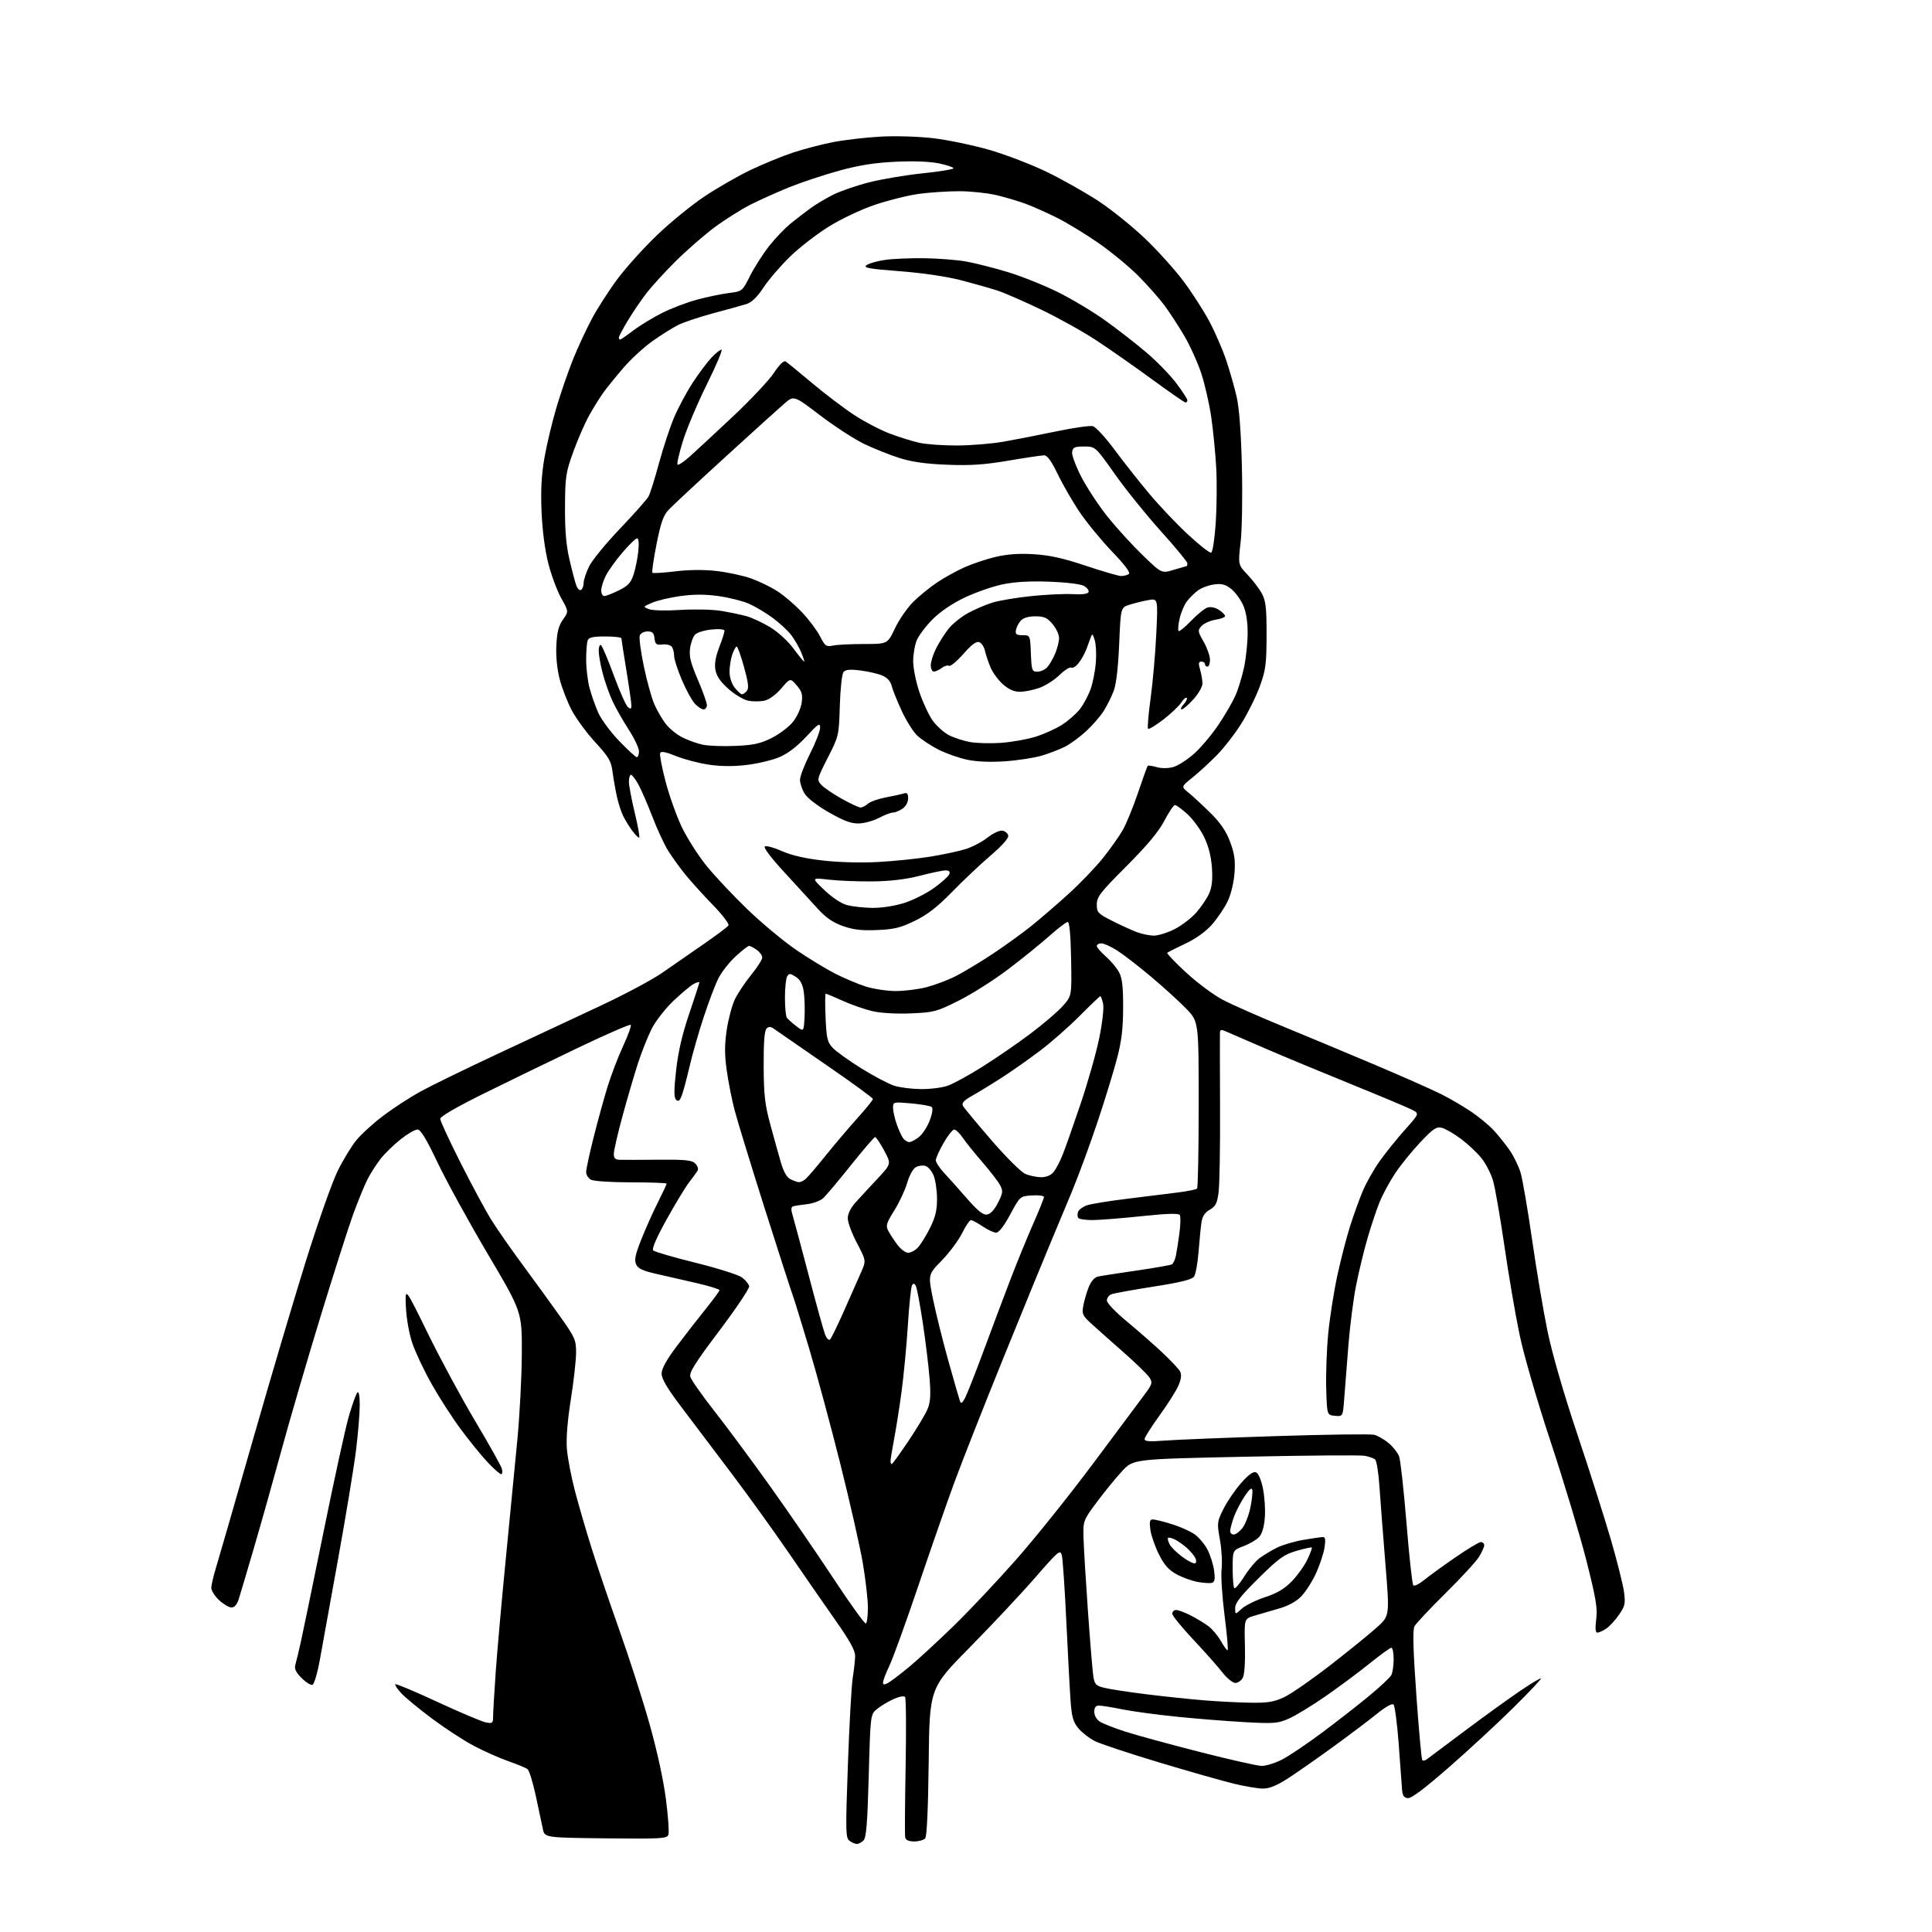 <?xml version="1.0" encoding="UTF-8" standalone="no"?>
<svg 
  version="1.1" 
  xmlns="http://www.w3.org/2000/svg" 
  xmlns:xlink="http://www.w3.org/1999/xlink" 
  xmlns:svg="http://www.w3.org/2000/svg"
  xmlns:rdf="http://www.w3.org/1999/02/22-rdf-syntax-ns#"
  xmlns:cc="http://creativecommons.org/ns#"
  xmlns:dc="http://purl.org/dc/elements/1.1/"
  viewBox="0 0 768 768"
  width="768"
  height="768"
>
<style>svg {background-color: white; }</style>"
<path stroke="none" fill="black" fill-rule="evenodd" d="M340.62,733.00C339.94,733.00 338.62,732.44 337.70,731.75C336.14,730.60 336.09,728.25 337.05,701.50C337.62,685.55 338.48,670.02 338.97,667.00C339.45,663.98 339.89,660.11 339.93,658.42C339.98,656.12 337.97,652.45 331.98,643.92C327.57,637.64 319.18,625.52 313.34,617.00C307.49,608.48 297.28,594.30 290.64,585.50C283.99,576.70 275.06,564.87 270.78,559.22C265.25,551.91 263.00,548.10 263.00,546.05C263.00,544.10 264.88,540.66 268.87,535.34C272.11,531.03 277.28,524.36 280.37,520.53C283.47,516.69 286.00,513.24 286.00,512.86C286.00,512.48 282.06,511.25 277.25,510.13C272.44,509.01 265.21,507.36 261.19,506.45C255.53,505.18 253.64,504.31 252.87,502.61C252.08,500.88 252.53,498.72 254.93,492.68C256.62,488.43 259.57,481.83 261.50,478.00C263.42,474.18 265.00,470.81 265.00,470.52C265.00,470.24 258.67,470.00 250.93,470.00C243.15,470.00 236.00,469.54 234.93,468.96C233.87,468.40 233.00,467.02 233.00,465.91C233.00,464.79 234.35,458.52 236.01,451.97C237.66,445.41 240.17,436.33 241.58,431.77C242.99,427.22 245.76,420.01 247.73,415.74C249.71,411.48 251.05,407.72 250.72,407.39C250.39,407.06 240.98,411.16 229.81,416.50C218.64,421.84 201.74,430.05 192.25,434.74C181.49,440.06 175.00,443.83 175.00,444.76C175.00,445.58 178.67,453.50 183.15,462.37C187.63,471.24 193.13,481.43 195.36,485.00C197.59,488.57 203.24,496.68 207.91,503.00C212.58,509.32 219.23,518.50 222.70,523.38C228.57,531.66 229.00,532.63 229.00,537.70C229.00,540.69 228.06,549.07 226.91,556.32C225.57,564.80 225.01,571.82 225.35,576.00C225.65,579.58 227.06,587.00 228.50,592.50C229.93,598.00 232.95,608.35 235.19,615.50C237.44,622.65 242.40,637.27 246.21,648.00C250.03,658.73 255.38,675.35 258.10,684.95C261.12,695.62 263.69,707.32 264.69,715.04C265.60,721.99 266.05,728.43 265.69,729.36C265.11,730.88 262.73,731.01 240.77,730.77C216.50,730.50 216.50,730.50 215.78,727.00C215.39,725.08 214.13,719.15 212.98,713.83C211.83,708.51 210.35,703.75 209.70,703.25C209.04,702.75 205.57,701.32 202.00,700.07C198.43,698.82 192.22,696.05 188.21,693.92C184.20,691.79 176.78,686.94 171.71,683.16C166.65,679.37 161.18,674.86 159.57,673.15C157.96,671.43 156.87,669.79 157.15,669.52C157.43,669.24 164.97,672.40 173.90,676.55C182.84,680.69 191.47,684.34 193.08,684.67C195.76,685.20 196.00,685.02 196.01,682.38C196.02,680.79 196.47,672.98 197.03,665.00C197.58,657.02 199.36,637.00 200.98,620.50C202.59,604.00 204.69,582.40 205.64,572.50C206.59,562.60 207.40,547.08 207.43,538.00C207.50,521.50 207.50,521.50 193.91,498.50C186.43,485.85 177.47,469.54 174.00,462.25C169.44,452.67 167.21,449.00 165.94,449.00C164.97,449.00 161.97,450.75 159.27,452.88C156.56,455.02 152.98,458.51 151.31,460.63C149.64,462.76 147.26,466.48 146.03,468.90C144.81,471.33 142.24,477.63 140.32,482.90C138.41,488.18 132.60,506.40 127.40,523.38C122.21,540.36 115.28,564.06 112.01,576.04C108.74,588.02 103.78,605.63 100.99,615.16C98.20,624.70 95.45,633.96 94.88,635.75C94.21,637.84 93.20,639.00 92.03,639.00C91.03,639.00 88.81,637.69 87.11,636.10C85.40,634.50 84.00,632.30 84.00,631.20C84.00,630.11 84.88,626.35 85.95,622.86C87.02,619.36 93.57,596.70 100.49,572.50C107.42,548.30 116.95,516.12 121.68,501.00C126.41,485.88 132.04,469.92 134.19,465.55C136.33,461.17 139.70,455.63 141.67,453.23C143.64,450.83 148.47,446.44 152.40,443.48C156.34,440.51 162.92,436.23 167.03,433.96C171.14,431.69 185.07,424.89 198.00,418.85C210.93,412.81 229.30,404.21 238.83,399.75C248.37,395.29 259.39,389.39 263.33,386.64C267.28,383.89 274.64,378.78 279.71,375.29C284.77,371.80 289.22,368.46 289.58,367.87C289.95,367.28 287.12,363.58 283.30,359.65C279.47,355.72 274.53,350.25 272.32,347.50C270.10,344.75 267.07,340.54 265.57,338.14C264.07,335.75 261.26,329.67 259.32,324.64C257.39,319.61 254.87,313.81 253.72,311.75C252.57,309.69 251.26,308.00 250.82,308.00C250.37,308.00 250.00,309.24 250.00,310.75C250.00,312.26 251.07,317.89 252.36,323.25C253.66,328.61 254.42,333.00 254.05,333.00C253.68,333.00 252.46,331.76 251.34,330.25C250.22,328.74 248.63,326.15 247.79,324.50C246.95,322.85 245.78,319.25 245.19,316.50C244.60,313.75 243.83,309.33 243.48,306.68C242.95,302.55 241.96,300.87 236.66,295.10C233.25,291.39 229.05,285.68 227.32,282.42C225.58,279.17 223.41,273.57 222.49,270.00C221.43,265.91 220.94,260.90 221.16,256.50C221.43,251.20 222.07,248.71 223.79,246.29C226.07,243.09 226.07,243.09 223.10,237.80C221.47,234.88 219.16,228.68 217.97,224.00C216.62,218.73 215.60,210.93 215.28,203.50C214.91,194.82 215.23,188.87 216.42,182.00C217.33,176.78 219.48,167.78 221.19,162.00C222.91,156.22 225.85,147.68 227.73,143.00C229.60,138.32 233.00,131.00 235.28,126.73C237.55,122.45 242.21,115.22 245.63,110.67C249.05,106.11 256.11,98.31 261.33,93.32C266.54,88.34 274.96,81.48 280.05,78.08C285.13,74.68 293.38,69.95 298.39,67.56C303.40,65.17 310.99,62.06 315.25,60.65C319.51,59.24 326.71,57.36 331.25,56.48C335.79,55.61 344.23,54.63 350.00,54.31C355.98,53.98 365.00,54.25 370.95,54.94C376.69,55.61 386.76,57.70 393.31,59.59C399.87,61.48 410.24,65.47 416.36,68.46C422.49,71.45 431.66,76.64 436.74,79.98C441.82,83.33 450.06,89.96 455.05,94.71C460.04,99.46 466.93,107.09 470.36,111.65C473.79,116.22 478.45,123.45 480.72,127.73C483.00,132.00 486.02,138.95 487.43,143.18C488.84,147.40 490.71,153.92 491.57,157.68C492.61,162.16 493.33,171.72 493.67,185.50C493.96,197.25 493.74,210.46 493.17,215.50C492.14,224.50 492.14,224.50 495.96,228.50C498.06,230.70 500.62,234.07 501.64,236.00C503.18,238.90 503.50,241.72 503.48,252.50C503.45,263.99 503.15,266.34 500.82,272.76C499.38,276.76 496.10,283.37 493.55,287.47C491.00,291.56 486.57,297.29 483.71,300.20C480.84,303.12 476.48,307.12 474.00,309.10C469.50,312.71 469.50,312.71 472.46,315.10C474.09,316.42 477.97,320.01 481.07,323.07C485.13,327.07 487.35,330.31 488.96,334.57C490.72,339.23 491.10,341.90 490.74,347.00C490.47,350.78 489.34,355.47 488.04,358.22C486.82,360.81 484.02,364.96 481.84,367.45C479.29,370.34 475.46,373.10 471.18,375.12C467.51,376.85 464.27,378.49 464.00,378.75C463.73,379.00 467.10,382.54 471.50,386.60C475.90,390.66 482.43,395.52 486.00,397.40C489.57,399.28 500.15,403.96 509.50,407.81C518.85,411.65 535.51,418.61 546.52,423.27C557.53,427.92 569.45,433.21 573.02,435.01C576.58,436.80 581.98,439.97 585.00,442.04C588.02,444.11 591.91,447.31 593.62,449.15C595.34,450.99 598.16,454.49 599.88,456.91C601.61,459.34 603.67,463.52 604.47,466.20C605.26,468.88 607.31,480.84 609.03,492.78C610.74,504.73 613.49,521.02 615.13,529.00C616.99,538.04 621.47,553.56 627.04,570.22C631.96,584.91 637.98,603.86 640.44,612.33C642.89,620.80 645.20,630.04 645.58,632.87C646.18,637.45 645.96,638.45 643.53,641.96C642.02,644.13 639.73,646.60 638.43,647.45C637.13,648.30 635.57,649.00 634.96,649.00C634.21,649.00 634.07,647.30 634.52,643.68C635.08,639.23 634.42,635.34 630.58,620.20C628.04,610.22 621.69,589.10 616.46,573.28C610.85,556.29 605.75,538.70 604.01,530.35C602.39,522.56 599.68,506.75 598.01,495.20C596.33,483.65 594.29,471.97 593.48,469.24C592.67,466.52 590.63,462.55 588.94,460.43C587.26,458.31 583.61,454.87 580.83,452.78C578.05,450.69 574.62,448.69 573.20,448.34C570.98,447.78 569.80,448.57 564.56,454.10C561.23,457.63 556.72,463.20 554.54,466.50C552.36,469.79 549.57,474.96 548.35,477.99C547.13,481.02 544.98,487.47 543.58,492.32C542.17,497.17 540.16,505.49 539.10,510.82C538.03,516.14 536.65,526.80 536.03,534.50C535.40,542.20 534.65,551.79 534.36,555.81C533.82,563.11 533.82,563.11 530.66,562.81C527.50,562.50 527.50,562.50 527.19,552.00C527.02,546.23 527.38,536.33 528.00,530.00C528.62,523.67 530.25,513.33 531.62,507.00C532.99,500.68 535.26,491.90 536.65,487.50C538.05,483.10 540.32,476.80 541.70,473.50C543.08,470.20 546.14,464.80 548.49,461.50C550.84,458.20 555.34,452.61 558.49,449.09C564.22,442.67 564.22,442.67 561.37,441.18C559.80,440.35 548.84,435.75 537.01,430.94C525.18,426.14 510.10,419.87 503.50,417.02C496.90,414.17 490.04,411.20 488.25,410.41C485.27,409.09 484.99,409.12 484.94,410.74C484.90,411.71 484.93,425.13 484.99,440.57C485.06,456.01 484.80,471.03 484.41,473.95C483.83,478.35 483.23,479.54 480.90,480.87C478.91,482.02 477.95,483.50 477.59,485.99C477.31,487.92 476.79,493.19 476.44,497.69C476.09,502.20 475.27,506.62 474.62,507.51C473.78,508.65 469.07,509.81 458.47,511.46C450.24,512.75 442.71,514.12 441.75,514.51C440.79,514.90 440.00,516.01 440.00,516.97C440.00,517.95 443.44,521.57 447.73,525.12C451.97,528.63 458.30,534.16 461.78,537.41C465.26,540.67 468.54,544.14 469.08,545.14C469.75,546.41 469.58,548.08 468.49,550.69C467.63,552.74 464.24,558.12 460.96,562.63C457.68,567.14 455.00,571.39 455.00,572.06C455.00,572.98 456.96,573.13 462.75,572.67C467.01,572.33 486.96,571.52 507.08,570.88C527.21,570.23 544.83,569.99 546.26,570.35C547.68,570.71 550.27,572.20 552.01,573.66C553.75,575.12 555.62,577.49 556.16,578.91C556.70,580.34 558.03,592.29 559.10,605.47C560.17,618.65 561.39,629.79 561.81,630.21C562.23,630.63 564.13,629.70 566.04,628.14C567.94,626.59 573.51,622.54 578.41,619.16C583.31,615.77 587.92,613.00 588.66,613.00C589.40,613.00 590.00,613.56 590.00,614.25C589.99,614.94 589.08,617.00 587.96,618.83C586.84,620.67 580.84,627.19 574.62,633.33C568.40,639.47 562.84,645.40 562.27,646.50C561.52,647.92 561.74,655.79 563.02,673.82C564.01,687.75 565.07,699.40 565.38,699.72C565.70,700.03 566.53,699.85 567.23,699.31C567.93,698.77 574.85,693.59 582.60,687.80C590.36,682.00 600.18,674.92 604.43,672.05C608.68,669.18 612.34,667.00 612.55,667.21C612.76,667.43 607.89,672.60 601.72,678.71C595.55,684.82 584.00,695.51 576.05,702.45C566.01,711.22 560.97,715.00 559.55,714.79C557.92,714.56 557.45,713.67 557.27,710.50C557.14,708.30 556.54,700.20 555.95,692.50C555.35,684.80 554.45,678.08 553.95,677.58C553.41,677.02 550.78,678.49 547.28,681.32C544.10,683.89 536.28,689.79 529.89,694.43C523.51,699.06 515.45,704.69 511.99,706.93C507.58,709.78 504.61,711.00 502.09,710.99C500.12,710.99 494.90,710.11 490.50,709.05C486.10,707.99 472.72,704.18 460.77,700.59C448.82,697.00 437.29,693.17 435.14,692.07C433.00,690.98 430.11,688.73 428.71,687.07C426.68,684.66 426.06,682.61 425.62,676.78C425.31,672.77 424.54,658.53 423.91,645.12C423.28,631.71 422.46,619.62 422.09,618.23C421.46,615.89 420.77,616.47 411.51,627.11C406.07,633.38 394.39,645.83 385.56,654.79C369.50,671.08 369.50,671.08 369.17,700.29C368.96,718.54 368.45,729.96 367.80,730.75C367.22,731.44 365.27,732.00 363.45,732.00C361.18,732.00 360.05,731.48 359.82,730.35C359.65,729.45 359.73,716.73 360.00,702.10C360.27,687.47 360.18,675.09 359.78,674.58C359.37,674.05 357.45,674.40 355.21,675.41C353.09,676.36 350.15,678.13 348.68,679.32C346.00,681.50 346.00,681.50 345.34,705.84C344.82,724.77 344.36,730.49 343.27,731.59C342.49,732.37 341.30,733.00 340.62,733.00zM501.55,701.97C503.23,701.99 506.83,700.87 509.55,699.50C512.27,698.12 519.47,693.28 525.54,688.75C531.62,684.21 540.09,677.60 544.36,674.06C548.64,670.52 552.55,666.84 553.07,665.88C553.58,664.92 554.00,662.08 554.00,659.57C554.00,657.05 553.59,655.00 553.10,655.00C552.60,655.00 548.67,657.85 544.35,661.33C540.03,664.81 532.15,670.67 526.83,674.35C521.52,678.03 515.02,681.99 512.38,683.15C508.02,685.09 506.51,685.21 495.05,684.59C488.15,684.22 475.98,683.25 468.00,682.44C460.02,681.64 450.19,680.31 446.14,679.49C442.10,678.67 437.93,678.00 436.89,678.00C435.55,678.00 435.00,678.71 435.00,680.48C435.00,681.95 435.91,683.54 437.25,684.40C438.49,685.20 443.10,687.00 447.50,688.40C451.90,689.81 465.18,693.43 477.00,696.45C488.82,699.47 499.87,701.96 501.55,701.97zM497.00,676.85C504.00,676.96 506.38,676.57 510.50,674.64C513.25,673.35 521.58,667.57 529.00,661.80C536.42,656.03 544.73,649.28 547.46,646.80C552.41,642.30 552.41,642.30 550.70,621.40C549.76,609.91 548.70,596.11 548.34,590.75C547.99,585.39 547.21,580.61 546.60,580.13C546.00,579.66 544.15,579.01 542.50,578.70C540.85,578.38 519.48,578.55 495.00,579.07C450.50,580.01 450.50,580.01 446.09,584.76C443.66,587.36 439.16,592.88 436.09,597.00C430.50,604.50 430.50,604.50 430.74,612.00C430.88,616.12 431.67,629.17 432.51,641.00C433.35,652.83 434.29,664.18 434.60,666.23C435.10,669.53 435.61,670.08 438.84,670.91C440.85,671.43 448.35,672.58 455.50,673.47C462.65,674.36 473.00,675.45 478.50,675.90C484.00,676.35 492.32,676.78 497.00,676.85zM124.21,669.76C123.55,669.98 121.61,668.76 119.90,667.05C117.57,664.72 116.94,663.38 117.42,661.72C117.77,660.50 118.72,656.58 119.52,653.00C120.33,649.42 124.41,629.63 128.60,609.01C132.78,588.39 137.31,567.69 138.66,563.01C140.02,558.33 141.55,554.07 142.06,553.55C142.65,552.96 143.00,554.85 143.00,558.58C143.00,561.87 142.33,569.99 141.51,576.63C140.68,583.26 137.50,602.60 134.42,619.60C131.35,636.59 128.06,654.74 127.12,659.93C126.18,665.12 124.87,669.54 124.21,669.76zM352.97,669.01C354.06,668.43 357.77,665.62 361.22,662.77C364.68,659.92 372.62,652.61 378.87,646.54C385.13,640.47 396.39,628.52 403.90,620.00C411.42,611.48 425.12,594.38 434.36,582.00C443.60,569.62 452.78,557.32 454.76,554.66C458.07,550.20 458.24,549.64 456.93,547.59C456.14,546.36 451.45,541.80 446.50,537.45C441.55,533.10 435.81,527.99 433.74,526.10C430.34,522.99 430.04,522.31 430.62,519.08C430.98,517.11 431.93,513.81 432.75,511.74C433.65,509.43 435.05,507.79 436.36,507.48C437.54,507.21 444.44,506.13 451.70,505.08C458.96,504.04 465.34,502.91 465.87,502.58C466.41,502.25 467.11,500.74 467.42,499.24C467.74,497.73 468.38,493.70 468.83,490.28C469.29,486.86 469.36,483.59 469.00,483.00C468.53,482.24 464.00,482.38 453.70,483.46C445.64,484.31 436.82,485.00 434.09,485.00C431.35,485.00 428.87,484.59 428.56,484.09C428.25,483.59 428.26,482.50 428.58,481.66C428.90,480.82 430.46,479.69 432.05,479.13C433.64,478.58 440.92,477.40 448.22,476.51C455.52,475.62 464.58,474.49 468.35,474.01C472.11,473.53 475.49,472.84 475.85,472.49C476.21,472.13 476.50,457.04 476.50,438.96C476.50,406.08 476.50,406.08 471.50,400.92C468.75,398.08 462.45,392.36 457.50,388.20C452.55,384.04 446.50,379.37 444.05,377.82C441.61,376.27 438.80,375.00 437.80,375.00C436.81,375.00 436.00,375.46 436.00,376.03C436.00,376.60 437.60,378.46 439.55,380.18C441.50,381.89 443.86,384.69 444.79,386.40C446.09,388.78 446.48,392.04 446.46,400.50C446.45,408.75 445.86,413.75 444.10,420.50C442.82,425.45 439.37,436.71 436.44,445.53C433.51,454.34 428.88,466.94 426.16,473.53C423.44,480.11 419.41,489.77 417.21,495.00C415.00,500.23 406.81,520.25 398.99,539.50C391.18,558.75 382.32,581.25 379.29,589.50C376.27,597.75 369.84,616.20 365.01,630.50C360.17,644.80 355.05,658.98 353.62,662.00C352.19,665.02 351.02,668.08 351.01,668.79C351.00,669.75 351.48,669.81 352.97,669.01zM491.05,669.00C490.01,669.00 487.69,667.09 485.87,664.75C484.06,662.41 478.85,656.54 474.29,651.70C469.73,646.86 466.00,642.25 466.00,641.45C466.00,640.65 466.69,640.00 467.54,640.00C468.39,640.00 470.96,640.96 473.26,642.13C475.56,643.30 478.72,645.21 480.29,646.37C481.86,647.53 484.09,650.17 485.26,652.24C486.42,654.31 487.64,656.00 487.97,656.00C488.30,656.00 487.77,649.81 486.79,642.25C485.82,634.69 485.28,626.37 485.60,623.76C485.92,621.15 485.63,615.89 484.94,612.07C483.74,605.35 483.79,604.96 486.35,599.81C487.80,596.89 490.94,592.28 493.32,589.58C496.27,586.22 498.16,584.85 499.24,585.26C500.21,585.63 501.30,588.12 502.02,591.61C502.68,594.77 503.03,599.96 502.80,603.14C502.53,606.85 501.73,609.64 500.57,610.93C499.57,612.03 496.79,613.68 494.38,614.60C490.00,616.27 490.00,616.27 490.00,623.47C490.00,627.43 490.29,630.96 490.65,631.31C491.00,631.67 492.77,629.61 494.57,626.73C496.37,623.84 499.13,620.54 500.71,619.38C502.28,618.21 505.35,616.36 507.53,615.26C509.71,614.16 514.46,612.75 518.08,612.13C521.70,611.51 525.23,611.00 525.92,611.00C526.84,611.00 526.99,612.15 526.51,615.25C526.14,617.59 524.60,622.20 523.09,625.51C521.57,628.81 518.90,632.94 517.16,634.69C515.14,636.71 511.90,638.45 508.24,639.47C505.08,640.36 500.72,641.63 498.55,642.29C494.60,643.50 494.60,643.50 494.88,654.17C495.04,660.63 494.71,665.67 494.04,666.92C493.43,668.07 492.08,669.00 491.05,669.00zM344.21,645.37C344.65,645.10 345.00,642.25 345.00,639.04C345.00,635.83 344.09,627.87 342.98,621.35C341.87,614.83 337.85,597.12 334.06,582.00C330.27,566.88 324.66,546.09 321.58,535.80C318.50,525.52 315.52,515.86 314.94,514.35C314.37,512.83 309.41,497.46 303.93,480.20C298.46,462.93 293.09,445.42 292.01,441.30C290.93,437.18 289.53,430.07 288.89,425.51C288.00,419.19 288.01,415.33 288.89,409.36C289.54,405.04 291.00,399.57 292.14,397.21C293.29,394.85 296.20,390.49 298.61,387.52C301.02,384.56 303.00,381.46 303.00,380.62C303.00,379.79 302.00,378.41 300.78,377.56C299.56,376.70 298.20,376.00 297.76,376.00C297.32,376.00 294.90,377.89 292.39,380.21C289.88,382.53 286.80,386.46 285.55,388.96C284.30,391.46 281.65,398.45 279.67,404.50C277.68,410.55 275.17,419.33 274.09,424.02C273.01,428.71 271.63,433.84 271.03,435.43C270.19,437.63 269.65,438.05 268.76,437.16C267.87,436.27 267.88,433.45 268.78,425.35C269.61,418.00 271.21,411.07 273.99,402.92C276.19,396.43 278.00,390.86 278.00,390.53C278.00,390.20 276.99,390.47 275.75,391.13C274.51,391.80 270.86,394.85 267.64,397.92C264.39,401.02 260.56,405.95 259.03,409.00C257.52,412.02 255.10,418.10 253.66,422.50C252.22,426.90 249.46,436.31 247.52,443.42C245.58,450.53 244.00,457.39 244.00,458.67C244.00,460.53 244.55,461.01 246.75,461.05C248.26,461.08 255.18,461.06 262.13,461.00C272.56,460.92 275.05,461.19 276.39,462.53C277.29,463.43 277.71,464.69 277.32,465.33C276.94,465.97 275.41,468.07 273.93,470.00C272.44,471.93 268.41,478.58 264.96,484.80C260.91,492.11 259.04,496.44 259.67,497.07C260.20,497.60 267.79,499.81 276.52,501.97C285.25,504.14 293.55,506.76 294.95,507.81C296.35,508.86 297.64,510.42 297.81,511.29C297.98,512.15 292.65,520.11 285.96,528.97C276.37,541.68 273.93,545.55 274.41,547.29C274.74,548.51 279.07,554.67 284.04,561.00C289.00,567.33 299.01,580.83 306.28,591.02C313.55,601.20 324.88,617.71 331.46,627.69C338.04,637.68 343.78,645.64 344.21,645.37zM493.59,639.50C495.02,638.18 499.18,636.12 502.84,634.92C507.72,633.31 510.58,631.61 513.55,628.56C515.77,626.26 518.54,622.39 519.70,619.94C520.85,617.50 521.65,615.35 521.47,615.16C521.29,614.97 518.55,615.57 515.38,616.49C510.37,617.95 508.42,619.36 500.31,627.36C493.17,634.41 491.00,637.17 491.00,639.23C491.00,641.90 491.00,641.90 493.59,639.50zM481.87,629.17C481.11,629.43 478.56,629.29 476.19,628.86C473.82,628.44 469.99,627.05 467.69,625.79C464.53,624.06 462.80,622.11 460.67,617.83C459.11,614.72 457.59,610.33 457.28,608.08C456.85,604.83 457.05,604.00 458.28,604.00C459.13,604.00 462.52,604.84 465.82,605.87C469.12,606.89 473.22,608.73 474.93,609.95C476.64,611.17 478.94,613.93 480.04,616.08C481.14,618.23 482.31,621.95 482.63,624.35C483.07,627.54 482.87,628.82 481.87,629.17zM475.13,621.42C475.63,621.11 475.61,620.15 475.09,619.19C474.59,618.26 473.13,616.54 471.84,615.37C470.55,614.21 468.45,612.71 467.16,612.04C465.88,611.38 464.61,611.06 464.33,611.33C464.06,611.61 464.35,612.78 464.97,613.95C465.59,615.11 467.94,617.39 470.18,619.01C472.42,620.64 474.64,621.72 475.13,621.42zM490.43,610.00C491.21,610.00 492.76,608.85 493.87,607.44C494.98,606.03 496.39,602.43 497.01,599.43C497.64,596.44 498.00,593.24 497.82,592.32C497.60,591.14 496.67,591.91 494.67,594.92C493.12,597.27 491.20,601.01 490.42,603.22C489.64,605.44 489.00,607.87 489.00,608.63C489.00,609.38 489.64,610.00 490.43,610.00zM199.20,586.00C198.69,586.00 196.25,583.83 193.77,581.19C191.29,578.54 186.52,572.67 183.16,568.14C179.81,563.62 174.60,555.54 171.60,550.21C168.59,544.87 165.14,537.58 163.93,534.00C162.63,530.18 161.57,524.21 161.35,519.50C160.99,511.50 160.99,511.50 170.00,529.91C174.96,540.03 183.46,555.78 188.90,564.91C194.33,574.03 199.08,582.51 199.46,583.75C199.83,584.99 199.72,586.00 199.20,586.00zM354.47,582.00C354.74,582.00 357.70,577.91 361.07,572.90C364.43,567.90 367.86,562.18 368.69,560.19C369.85,557.42 370.05,554.59 369.53,548.04C369.16,543.34 367.96,533.43 366.85,526.01C365.74,518.59 364.48,511.90 364.05,511.13C363.48,510.10 363.09,510.05 362.54,510.93C362.14,511.58 361.40,518.72 360.89,526.81C360.38,534.89 359.26,546.67 358.41,553.00C357.56,559.33 356.22,567.88 355.43,572.00C354.65,576.12 354.00,580.06 354.00,580.75C354.00,581.44 354.21,582.00 354.47,582.00zM383.61,555.74C384.41,554.23 387.78,545.68 391.09,536.74C394.40,527.81 399.17,515.10 401.70,508.50C404.23,501.90 408.26,492.05 410.65,486.62C413.04,481.19 415.00,476.33 415.00,475.82C415.00,475.31 412.86,475.03 410.25,475.20C405.50,475.50 405.50,475.50 401.59,482.75C399.10,487.38 397.07,490.00 395.98,490.00C395.05,490.00 392.62,488.88 390.60,487.50C388.57,486.12 386.49,485.00 385.97,485.00C385.46,485.00 383.86,487.36 382.42,490.25C380.98,493.14 377.35,498.01 374.35,501.08C368.89,506.67 368.89,506.67 370.92,516.58C372.03,522.04 374.76,533.02 377.00,541.00C379.23,548.98 381.30,556.17 381.61,557.00C382.01,558.12 382.53,557.80 383.61,555.74zM329.99,532.41C330.49,531.91 332.99,526.77 335.55,521.00C338.10,515.23 341.13,508.40 342.26,505.83C344.33,501.16 344.33,501.16 340.67,494.18C338.65,490.35 337.00,485.91 337.00,484.33C337.00,482.51 338.15,480.16 340.12,477.97C341.84,476.06 345.74,471.84 348.79,468.58C354.33,462.66 354.33,462.66 351.45,457.33C349.87,454.40 348.26,452.00 347.88,452.00C347.49,452.00 343.14,457.06 338.20,463.25C333.26,469.44 328.30,475.33 327.19,476.33C326.07,477.34 323.21,478.39 320.83,478.67C318.45,478.94 315.96,479.33 315.30,479.53C314.42,479.80 314.37,480.77 315.11,483.20C315.66,485.01 318.52,495.73 321.48,507.00C324.43,518.27 327.35,528.81 327.96,530.41C328.63,532.17 329.44,532.96 329.99,532.41zM361.01,498.00C362.06,498.00 363.82,497.04 364.91,495.87C366.00,494.70 368.16,491.21 369.70,488.12C371.84,483.81 372.50,481.10 372.48,476.50C372.47,473.20 371.86,469.05 371.12,467.28C370.39,465.51 368.95,463.80 367.93,463.48C366.91,463.15 365.19,463.36 364.11,463.94C362.96,464.55 361.50,467.19 360.61,470.25C359.76,473.14 357.45,478.07 355.48,481.21C352.36,486.18 352.05,487.23 353.07,489.21C353.72,490.47 355.34,492.96 356.68,494.75C358.01,496.54 359.96,498.00 361.01,498.00zM392.36,482.80C393.73,482.61 395.29,480.93 396.71,478.12C398.68,474.22 398.77,473.46 397.55,471.12C396.79,469.68 393.68,465.63 390.63,462.12C387.58,458.61 384.05,454.23 382.79,452.38C381.53,450.53 379.97,449.01 379.32,449.01C378.68,449.00 376.76,451.42 375.07,454.37C373.38,457.33 372.00,460.41 372.00,461.22C372.00,462.03 373.46,464.27 375.25,466.19C377.04,468.11 381.14,472.70 384.36,476.40C388.69,481.35 390.78,483.03 392.36,482.80zM317.56,469.93C318.14,469.97 319.31,469.44 320.15,468.75C320.99,468.06 324.56,463.91 328.09,459.51C331.61,455.12 337.31,448.40 340.75,444.58C344.19,440.76 347.00,437.29 347.00,436.86C347.00,436.44 338.63,430.33 328.39,423.30C318.15,416.26 308.91,409.87 307.84,409.10C306.33,408.00 305.64,407.96 304.70,408.90C303.88,409.73 303.52,414.38 303.57,423.80C303.62,435.24 304.06,439.07 306.21,447.00C307.62,452.23 309.52,459.02 310.42,462.11C311.53,465.90 312.78,468.07 314.28,468.79C315.50,469.38 316.98,469.90 317.56,469.93zM413.76,467.96C415.81,467.99 417.65,467.26 418.72,466.01C419.66,464.92 421.28,461.88 422.33,459.26C423.39,456.64 426.63,447.45 429.54,438.84C432.45,430.23 435.81,418.40 436.99,412.55C438.23,406.43 438.87,400.66 438.49,398.96C438.13,397.33 437.64,396.00 437.40,396.00C437.16,396.00 433.48,399.51 429.23,403.79C424.98,408.08 417.90,414.30 413.50,417.63C409.10,420.96 402.35,425.72 398.50,428.21C394.65,430.69 389.35,433.94 386.73,435.42C383.04,437.50 382.16,438.46 382.82,439.65C383.30,440.50 388.37,446.61 394.09,453.24C399.82,459.86 405.85,465.87 407.50,466.60C409.15,467.33 411.97,467.94 413.76,467.96zM361.49,454.00C362.17,454.00 363.88,453.10 365.29,451.99C366.69,450.88 368.62,447.94 369.57,445.44C370.59,442.78 370.93,440.57 370.40,440.08C369.91,439.63 366.24,438.97 362.25,438.62C355.10,437.99 355.00,438.02 355.00,440.37C355.00,441.68 355.68,444.68 356.51,447.04C357.35,449.40 358.53,451.93 359.14,452.66C359.75,453.40 360.80,454.00 361.49,454.00zM366.12,432.93C369.77,432.97 374.56,432.36 376.78,431.58C379.00,430.80 385.24,427.37 390.65,423.96C396.07,420.55 404.59,414.69 409.58,410.93C414.58,407.18 420.33,402.27 422.36,400.02C426.05,395.94 426.05,395.94 425.78,381.22C425.60,371.68 425.13,366.50 424.44,366.50C423.86,366.50 420.48,369.07 416.94,372.22C413.40,375.37 406.00,381.34 400.50,385.50C395.00,389.65 386.31,395.16 381.18,397.73C372.40,402.14 371.31,402.44 362.28,402.83C356.68,403.08 350.37,402.74 347.10,402.01C344.02,401.33 338.63,399.47 335.11,397.88C331.60,396.30 328.51,395.00 328.24,395.00C327.98,395.00 327.95,399.26 328.18,404.47C328.54,412.83 328.88,414.24 331.04,416.56C332.40,418.00 337.55,421.69 342.50,424.76C347.45,427.83 353.30,430.91 355.50,431.60C357.70,432.30 362.48,432.90 366.12,432.93zM319.82,404.35C319.99,401.13 319.85,396.58 319.50,394.23C319.05,391.20 318.14,389.48 316.35,388.31C314.20,386.90 313.70,386.87 312.93,388.08C312.44,388.86 312.03,392.65 312.03,396.50C312.03,400.35 312.36,403.97 312.77,404.53C313.17,405.10 314.85,406.61 316.50,407.88C319.50,410.19 319.50,410.19 319.82,404.35zM355.86,393.95C359.35,393.98 364.94,393.29 368.28,392.43C371.61,391.56 376.85,389.59 379.92,388.03C382.99,386.48 389.55,382.52 394.50,379.25C399.45,375.97 406.43,370.93 410.00,368.06C413.57,365.19 420.24,359.44 424.82,355.28C429.39,351.13 435.51,344.75 438.42,341.11C441.33,337.48 444.87,332.48 446.29,330.00C447.71,327.52 450.44,320.84 452.37,315.15C454.29,309.46 456.04,304.63 456.25,304.42C456.46,304.21 458.06,304.44 459.80,304.94C461.73,305.50 464.30,305.48 466.40,304.90C468.29,304.38 472.04,301.97 474.74,299.54C477.44,297.12 481.77,291.97 484.36,288.10C486.96,284.23 489.99,279.01 491.10,276.51C492.21,274.00 493.76,268.93 494.54,265.23C495.32,261.53 495.96,255.35 495.96,251.50C495.96,246.83 495.34,243.14 494.10,240.42C493.08,238.18 490.96,235.32 489.38,234.08C487.12,232.30 485.66,231.92 482.59,232.33C480.43,232.62 477.54,233.70 476.15,234.74C474.76,235.78 472.78,237.76 471.74,239.14C470.71,240.53 469.43,243.60 468.90,245.96C468.37,248.33 468.19,250.52 468.50,250.83C468.81,251.14 471.06,249.32 473.49,246.78C475.92,244.24 478.86,241.86 480.01,241.50C481.26,241.10 483.08,241.48 484.55,242.44C485.90,243.32 487.00,244.43 487.00,244.90C487.00,245.36 485.28,246.02 483.17,246.36C481.06,246.69 478.58,247.81 477.64,248.84C476.05,250.61 476.09,250.96 478.46,255.11C479.85,257.52 480.98,260.74 480.99,262.25C480.99,263.76 480.55,265.00 480.00,265.00C479.45,265.00 479.00,264.55 479.00,264.00C479.00,263.45 478.36,263.00 477.57,263.00C476.43,263.00 476.33,263.66 477.07,266.24C477.58,268.03 478.00,270.50 478.00,271.74C478.00,272.98 476.37,275.80 474.38,278.00C472.39,280.20 470.30,282.00 469.73,282.00C469.16,282.00 469.51,281.10 470.51,279.99C471.50,278.89 472.06,277.73 471.74,277.41C471.42,277.09 470.42,277.96 469.51,279.35C468.60,280.73 465.40,283.76 462.40,286.07C459.40,288.39 456.69,290.02 456.37,289.71C456.06,289.39 456.51,283.94 457.38,277.59C458.26,271.24 459.27,259.70 459.64,251.95C460.32,237.85 460.32,237.85 456.41,238.56C454.26,238.95 450.93,239.77 449.00,240.39C445.50,241.50 445.50,241.50 444.89,256.00C444.50,265.29 443.72,271.99 442.72,274.64C441.87,276.91 440.07,280.51 438.73,282.64C437.38,284.76 434.24,288.38 431.74,290.68C429.24,292.98 425.47,295.74 423.35,296.82C421.23,297.90 417.07,299.50 414.10,300.38C411.13,301.26 404.61,302.27 399.60,302.62C393.76,303.02 388.35,302.81 384.50,302.01C381.20,301.32 376.02,299.50 373.00,297.95C369.98,296.41 366.20,293.91 364.60,292.39C363.01,290.88 360.23,286.46 358.43,282.56C356.63,278.66 354.83,274.19 354.44,272.63C353.97,270.74 352.68,269.35 350.61,268.49C348.90,267.78 345.00,266.89 341.95,266.51C337.84,266.00 336.11,266.17 335.30,267.16C334.69,267.90 334.04,273.86 333.84,280.50C333.48,292.41 333.45,292.56 329.05,301.22C324.72,309.75 324.67,309.97 326.47,311.97C327.48,313.09 331.13,315.58 334.57,317.50C338.01,319.43 341.39,321.00 342.08,321.00C342.78,321.00 344.08,320.33 344.99,319.51C345.90,318.69 349.08,317.56 352.07,316.99C355.06,316.43 358.29,315.72 359.25,315.42C360.60,314.99 361.00,315.44 361.00,317.38C361.00,318.84 360.07,320.54 358.78,321.44C357.56,322.30 355.85,323.00 354.99,323.00C354.13,323.00 351.64,323.94 349.46,325.10C347.28,326.25 343.70,327.26 341.50,327.33C338.44,327.44 335.64,326.41 329.60,322.99C324.96,320.35 320.94,317.26 319.86,315.50C318.84,313.85 318.01,311.38 318.01,310.00C318.01,308.62 319.81,303.95 322.00,299.60C324.20,295.26 326.00,290.62 326.00,289.30C326.00,287.18 325.34,287.60 320.51,292.82C317.00,296.61 313.22,299.52 310.01,300.90C307.25,302.09 301.46,303.50 297.13,304.04C291.85,304.71 286.87,304.69 281.99,304.00C277.99,303.43 272.06,301.89 268.80,300.57C264.54,298.85 262.74,298.52 262.41,299.38C262.15,300.04 263.11,305.05 264.53,310.50C265.94,315.96 268.81,324.05 270.88,328.46C272.96,332.88 277.40,339.89 280.74,344.03C284.08,348.18 291.48,356.05 297.18,361.53C302.88,367.02 311.58,374.25 316.52,377.62C321.46,380.99 328.43,385.22 332.00,387.04C335.57,388.85 340.98,391.13 344.00,392.11C347.02,393.09 352.36,393.92 355.86,393.95zM458.55,371.93C460.23,371.97 463.94,370.84 466.80,369.41C469.66,367.99 473.62,364.95 475.61,362.66C477.61,360.37 479.91,356.93 480.73,355.00C481.78,352.57 482.09,349.47 481.75,344.79C481.43,340.32 480.38,336.25 478.61,332.63C477.14,329.63 474.15,325.56 471.97,323.59C469.78,321.62 467.57,320.00 467.06,320.00C466.54,320.00 464.65,322.81 462.85,326.25C460.55,330.65 456.10,335.99 447.79,344.31C437.33,354.79 436.00,356.51 436.00,359.55C436.00,362.74 436.41,363.18 442.24,366.12C445.67,367.85 450.06,369.85 451.99,370.56C453.92,371.28 456.87,371.89 458.55,371.93zM348.65,369.71C342.44,369.97 339.19,369.59 335.02,368.10C331.07,366.70 328.28,364.77 325.02,361.18C322.53,358.44 316.55,351.91 311.73,346.67C306.42,340.91 303.39,336.88 304.05,336.47C304.65,336.10 307.70,336.93 310.82,338.32C314.57,339.99 320.07,341.27 327.00,342.06C333.21,342.78 342.19,343.03 349.00,342.66C355.32,342.33 364.77,341.36 370.00,340.50C375.23,339.65 381.61,338.26 384.19,337.42C386.77,336.57 390.57,334.54 392.63,332.90C394.70,331.25 397.31,330.04 398.43,330.21C399.56,330.37 400.62,331.25 400.79,332.16C400.99,333.19 398.39,336.14 393.81,340.06C389.79,343.49 382.90,349.99 378.50,354.51C372.59,360.57 368.71,363.58 363.65,366.04C357.96,368.81 355.43,369.43 348.65,369.71zM346.64,360.90C350.23,360.96 355.46,360.17 359.21,359.02C362.74,357.93 368.13,355.24 371.19,353.05C374.26,350.85 377.03,348.37 377.35,347.53C377.76,346.46 377.32,346.00 375.89,346.00C374.76,346.00 370.16,346.95 365.67,348.12C360.17,349.54 354.07,350.28 347.00,350.37C341.23,350.44 333.35,350.13 329.50,349.68C322.50,348.87 322.50,348.87 327.70,353.82C330.82,356.79 334.42,359.18 336.70,359.79C338.79,360.34 343.27,360.84 346.64,360.90zM253.16,301.00C253.62,301.00 254.00,299.94 254.00,298.66C254.00,297.37 252.13,293.43 249.84,289.91C247.56,286.38 244.65,281.25 243.39,278.50C242.13,275.75 240.40,270.82 239.55,267.54C238.70,264.26 238.00,260.30 238.00,258.73C238.00,257.16 238.40,256.13 238.89,256.43C239.37,256.73 241.67,262.14 243.98,268.44C246.29,274.75 248.82,280.43 249.59,281.08C250.72,282.01 251.00,281.87 250.98,280.37C250.97,279.34 250.08,273.10 249.00,266.50C247.92,259.90 247.03,254.16 247.02,253.75C247.01,253.34 244.12,253.00 240.61,253.00C235.70,253.00 234.07,253.37 233.61,254.58C233.27,255.45 233.01,258.94 233.01,262.33C233.02,265.72 233.62,270.75 234.36,273.51C235.09,276.26 236.64,280.67 237.81,283.31C238.98,285.95 242.72,291.01 246.13,294.55C249.53,298.10 252.70,301.00 253.16,301.00zM292.39,296.51C299.64,296.19 302.31,295.59 306.85,293.31C309.91,291.76 313.71,288.87 315.29,286.87C316.88,284.85 318.39,281.48 318.69,279.30C319.12,276.07 318.76,274.83 316.68,272.43C314.15,269.50 314.15,269.50 310.56,273.67C308.43,276.16 305.73,278.12 303.91,278.52C302.22,278.89 299.35,278.91 297.54,278.57C295.72,278.23 292.17,276.14 289.65,273.92C286.46,271.12 284.87,268.83 284.41,266.40C283.96,263.95 284.40,261.24 285.88,257.36C287.05,254.32 288.00,251.35 288.00,250.78C288.00,250.14 286.08,249.93 282.93,250.23C280.13,250.50 277.17,251.40 276.35,252.22C275.52,253.05 274.60,255.53 274.31,257.74C273.88,260.91 274.53,263.51 277.39,270.17C279.37,274.79 281.00,279.35 281.00,280.29C281.00,281.23 280.40,282.00 279.67,282.00C278.95,282.00 277.40,280.99 276.24,279.75C275.07,278.51 272.75,274.26 271.06,270.30C269.38,266.35 267.99,262.07 267.98,260.80C267.98,259.54 267.60,257.91 267.14,257.19C266.67,256.46 265.02,256.01 263.40,256.19C260.89,256.46 260.46,256.13 260.18,253.75C259.93,251.58 259.35,251.00 257.40,251.00C256.05,251.00 254.66,251.72 254.32,252.61C253.98,253.49 254.70,259.01 255.93,264.86C257.15,270.71 259.03,277.50 260.10,279.94C261.18,282.39 263.20,285.88 264.59,287.70C265.98,289.53 268.93,291.94 271.15,293.08C273.37,294.21 277.06,295.54 279.34,296.03C281.63,296.51 287.50,296.73 292.39,296.51zM398.00,295.29C402.12,294.99 408.20,293.92 411.50,292.91C414.80,291.90 419.58,289.75 422.12,288.14C424.66,286.53 427.91,283.67 429.35,281.79C430.79,279.90 432.67,276.37 433.53,273.93C434.40,271.49 435.33,266.80 435.61,263.50C435.88,260.20 435.69,256.15 435.18,254.50C434.35,251.82 434.17,251.71 433.53,253.50C433.14,254.60 432.34,256.76 431.77,258.29C431.19,259.83 429.85,262.19 428.78,263.55C427.71,264.91 426.39,265.74 425.83,265.39C425.27,265.05 423.17,266.38 421.16,268.34C419.15,270.31 415.53,272.61 413.12,273.46C410.72,274.31 407.25,275.00 405.41,275.00C403.14,275.00 401.00,274.06 398.71,272.05C396.86,270.43 394.63,267.39 393.75,265.30C392.87,263.21 391.87,260.24 391.54,258.71C391.21,257.17 390.20,255.63 389.29,255.28C388.11,254.83 386.27,256.19 382.94,259.96C380.37,262.88 377.82,265.00 377.28,264.67C376.74,264.34 375.44,264.71 374.40,265.50C373.35,266.29 371.94,266.95 371.25,266.97C370.56,266.99 370.00,265.86 370.00,264.46C370.00,263.06 370.96,260.03 372.13,257.71C373.31,255.39 375.52,251.90 377.06,249.95C378.60,248.00 382.11,245.17 384.87,243.67C387.62,242.17 392.04,240.29 394.69,239.49C397.34,238.69 404.23,237.54 410.00,236.95C415.77,236.35 423.16,236.01 426.42,236.18C430.33,236.39 432.47,236.10 432.73,235.32C432.94,234.67 432.08,233.57 430.81,232.88C429.49,232.16 423.56,231.45 417.00,231.22C409.16,230.95 403.24,231.30 398.40,232.32C394.50,233.15 387.78,235.50 383.47,237.54C378.58,239.87 373.82,243.09 370.77,246.14C368.09,248.82 365.24,252.57 364.45,254.47C363.65,256.38 363.00,260.16 363.00,262.87C363.00,265.59 364.12,271.11 365.48,275.15C366.85,279.19 369.21,284.26 370.73,286.41C372.26,288.56 375.17,291.18 377.21,292.24C379.25,293.29 383.08,294.53 385.71,294.99C388.34,295.45 393.88,295.58 398.00,295.29zM294.95,276.00C295.39,276.00 296.27,275.38 296.89,274.63C297.75,273.59 297.48,271.30 295.76,265.14C294.52,260.67 293.21,257.01 292.85,257.01C292.49,257.00 291.70,258.42 291.10,260.15C290.49,261.88 290.00,264.97 290.00,267.01C290.00,269.26 290.82,271.77 292.07,273.37C293.21,274.81 294.51,276.00 294.95,276.00zM412.39,267.00C413.65,267.00 415.42,266.20 416.31,265.21C417.20,264.23 418.62,261.77 419.46,259.75C420.31,257.72 421.00,254.96 421.00,253.61C421.00,252.26 419.83,249.77 418.41,248.08C416.27,245.53 415.09,245.00 411.57,245.00C408.78,245.00 406.77,245.60 405.75,246.75C404.88,247.71 404.03,249.40 403.84,250.50C403.56,252.13 404.05,252.50 406.50,252.50C409.50,252.50 409.50,252.50 409.79,259.75C410.07,266.56 410.23,267.00 412.39,267.00zM319.65,263.00C319.86,263.00 319.33,261.34 318.48,259.30C317.63,257.27 315.84,254.17 314.50,252.41C313.16,250.66 309.84,247.59 307.13,245.60C304.42,243.60 300.18,241.08 297.72,239.99C295.26,238.90 289.81,237.54 285.62,236.95C280.29,236.21 275.74,236.21 270.49,236.94C266.36,237.51 261.29,238.70 259.24,239.59C255.52,241.18 255.51,241.19 257.98,242.15C259.39,242.69 264.77,242.83 270.48,242.46C276.00,242.11 283.24,242.27 286.59,242.83C289.94,243.38 294.44,244.31 296.59,244.89C298.74,245.47 302.96,247.42 305.98,249.22C309.17,251.13 313.08,254.69 315.37,257.75C317.52,260.64 319.45,263.00 319.65,263.00zM331.20,256.61C332.88,256.27 338.43,256.00 343.53,256.00C352.81,256.00 352.81,256.00 355.78,249.75C357.41,246.31 360.68,241.58 363.05,239.23C365.41,236.88 369.75,233.37 372.68,231.42C375.61,229.48 380.54,226.76 383.64,225.40C386.73,224.03 392.24,222.21 395.88,221.35C400.43,220.28 405.15,219.96 411.00,220.31C417.28,220.70 422.69,221.90 431.70,224.92C438.40,227.16 444.70,228.99 445.70,228.98C446.69,228.98 448.04,228.63 448.70,228.21C449.51,227.69 447.34,224.76 441.99,219.18C437.65,214.63 431.81,207.52 429.03,203.36C426.25,199.20 422.38,192.47 420.42,188.40C417.94,183.25 416.31,181.00 415.06,181.00C414.06,181.00 407.68,181.95 400.88,183.11C391.26,184.74 385.82,185.11 376.50,184.74C367.95,184.40 362.49,183.63 357.50,182.05C353.65,180.83 347.35,178.31 343.50,176.46C339.65,174.60 331.79,169.51 326.04,165.13C315.58,157.18 315.58,157.18 311.90,160.34C309.87,162.08 299.28,171.66 288.36,181.63C277.44,191.60 267.29,201.05 265.81,202.63C263.68,204.91 262.69,207.73 260.98,216.33C259.80,222.29 259.06,227.39 259.34,227.67C259.61,227.95 263.69,227.70 268.39,227.13C273.85,226.46 279.78,226.40 284.82,226.98C289.16,227.47 295.29,228.79 298.45,229.90C301.61,231.01 306.35,233.30 308.98,234.99C311.61,236.68 316.02,240.44 318.77,243.35C321.53,246.26 324.76,250.58 325.97,252.93C327.98,256.88 328.39,257.17 331.20,256.61zM240.25,236.94C240.94,236.91 243.53,235.89 246.00,234.68C249.60,232.91 250.77,231.67 251.83,228.49C252.56,226.29 253.41,222.14 253.72,219.25C254.07,215.99 253.89,214.00 253.26,214.00C252.70,214.00 250.09,216.51 247.47,219.59C244.84,222.66 241.86,226.81 240.85,228.80C239.83,230.79 239.00,233.45 239.00,234.71C239.00,235.97 239.56,236.97 240.25,236.94zM231.00,234.50C231.55,234.16 232.00,232.93 232.00,231.76C232.00,230.59 232.96,227.64 234.14,225.22C235.31,222.79 240.88,215.98 246.50,210.10C252.12,204.21 257.22,198.46 257.83,197.31C258.45,196.17 260.32,190.18 262.00,183.99C263.68,177.81 266.38,169.65 267.99,165.86C269.61,162.07 272.89,155.94 275.30,152.23C277.71,148.53 281.06,144.04 282.74,142.25C284.42,140.46 286.25,139.00 286.80,139.00C287.35,139.00 284.74,145.19 281.00,152.75C277.26,160.31 272.97,170.45 271.47,175.29C269.97,180.12 269.01,184.35 269.34,184.68C269.68,185.01 271.87,183.56 274.22,181.45C276.58,179.35 284.25,172.23 291.27,165.63C298.30,159.03 305.64,151.23 307.59,148.30C309.81,144.95 311.57,143.23 312.30,143.69C312.95,144.08 317.71,147.97 322.88,152.32C328.05,156.67 335.59,162.38 339.63,165.02C343.67,167.66 350.02,170.97 353.74,172.37C357.46,173.78 362.75,175.42 365.50,176.03C368.25,176.64 375.00,177.11 380.50,177.09C386.00,177.07 394.32,176.38 399.00,175.56C403.68,174.74 413.09,172.90 419.93,171.47C426.77,170.04 433.30,169.12 434.43,169.41C435.57,169.71 439.43,173.89 443.00,178.71C446.57,183.53 452.78,191.40 456.78,196.18C460.79,200.97 467.73,208.30 472.22,212.46C476.71,216.63 480.85,219.88 481.44,219.69C482.04,219.49 482.83,214.41 483.27,207.92C483.69,201.64 483.78,191.78 483.47,186.00C483.16,180.22 482.26,171.12 481.48,165.76C480.70,160.40 478.89,152.53 477.47,148.26C476.05,143.99 473.03,137.35 470.77,133.50C468.50,129.65 464.99,124.25 462.97,121.50C460.94,118.75 456.27,113.47 452.60,109.77C448.93,106.07 441.78,100.16 436.71,96.64C431.65,93.12 424.23,88.60 420.24,86.60C416.24,84.60 410.62,82.09 407.74,81.02C404.86,79.95 399.57,78.39 396.00,77.55C392.43,76.71 385.82,76.02 381.32,76.01C376.82,76.01 369.62,76.48 365.32,77.06C361.02,77.64 353.14,79.60 347.80,81.41C342.22,83.30 334.42,86.99 329.42,90.10C324.65,93.07 317.71,98.44 314.02,102.04C310.32,105.64 305.60,111.14 303.53,114.25C300.92,118.18 298.81,120.22 296.63,120.89C294.91,121.43 289.01,123.06 283.53,124.52C278.05,125.99 271.75,128.10 269.53,129.21C267.31,130.33 262.74,133.20 259.36,135.60C255.98,137.99 250.79,142.77 247.82,146.22C244.85,149.68 241.28,154.07 239.89,156.00C238.50,157.93 235.97,161.97 234.28,165.00C232.58,168.03 229.72,174.55 227.93,179.50C224.90,187.86 224.67,189.43 224.60,201.50C224.55,210.84 225.05,216.75 226.39,222.50C227.41,226.90 228.64,231.54 229.12,232.81C229.60,234.08 230.45,234.84 231.00,234.50zM466.63,226.50C469.31,225.69 471.61,225.02 471.75,225.01C471.89,225.00 472.00,224.51 472.00,223.92C472.00,223.32 467.27,217.59 461.48,211.17C455.70,204.75 447.47,194.55 443.20,188.50C435.43,177.50 435.43,177.50 430.96,177.50C427.11,177.50 426.46,177.81 426.18,179.72C426.01,180.94 427.70,185.46 429.94,189.76C432.18,194.06 436.88,201.17 440.39,205.54C443.91,209.92 450.15,216.76 454.27,220.74C461.76,227.98 461.76,227.98 466.63,226.50zM471.25,159.99C470.84,159.98 464.88,155.86 458.00,150.83C451.12,145.79 441.16,138.82 435.85,135.33C430.55,131.84 420.65,126.32 413.85,123.07C407.06,119.81 399.28,116.42 396.56,115.52C393.84,114.63 387.36,112.79 382.14,111.43C376.35,109.93 366.84,108.52 357.70,107.81C345.18,106.85 343.03,106.45 344.49,105.39C345.44,104.69 348.76,103.75 351.86,103.31C354.96,102.86 362.00,102.57 367.50,102.65C373.00,102.73 380.43,103.31 384.00,103.94C387.57,104.58 395.00,106.46 400.50,108.12C406.00,109.79 415.00,113.38 420.50,116.10C426.00,118.83 434.52,123.93 439.43,127.45C444.33,130.97 451.69,136.69 455.77,140.17C459.85,143.64 465.18,149.12 467.60,152.34C470.02,155.56 472.00,158.60 472.00,159.10C472.00,159.59 471.66,160.00 471.25,159.99zM246.49,135.00C246.76,135.00 249.09,133.39 251.67,131.42C254.25,129.46 259.41,126.31 263.14,124.43C266.87,122.55 273.20,120.14 277.21,119.08C281.22,118.01 286.88,116.84 289.79,116.47C295.07,115.80 295.07,115.80 298.17,109.65C299.88,106.27 303.26,100.97 305.68,97.88C308.10,94.79 311.97,90.74 314.27,88.88C316.57,87.02 320.10,84.29 322.12,82.82C324.14,81.35 328.16,78.94 331.05,77.47C333.95,76.00 340.45,73.76 345.50,72.48C350.54,71.20 360.15,69.58 366.84,68.89C373.53,68.20 379.00,67.30 379.00,66.89C379.00,66.48 376.41,65.60 373.25,64.95C369.64,64.20 363.21,63.95 356.00,64.30C347.61,64.70 341.53,65.66 333.50,67.87C327.44,69.54 318.60,72.47 313.85,74.39C309.09,76.31 302.12,79.44 298.35,81.34C294.58,83.25 288.12,87.33 284.00,90.40C279.88,93.48 272.98,99.49 268.68,103.75C264.39,108.01 259.13,113.75 257.01,116.50C254.89,119.25 251.54,124.17 249.57,127.44C247.61,130.71 246.00,133.75 246.00,134.19C246.00,134.64 246.22,135.00 246.49,135.00z" />

</svg>